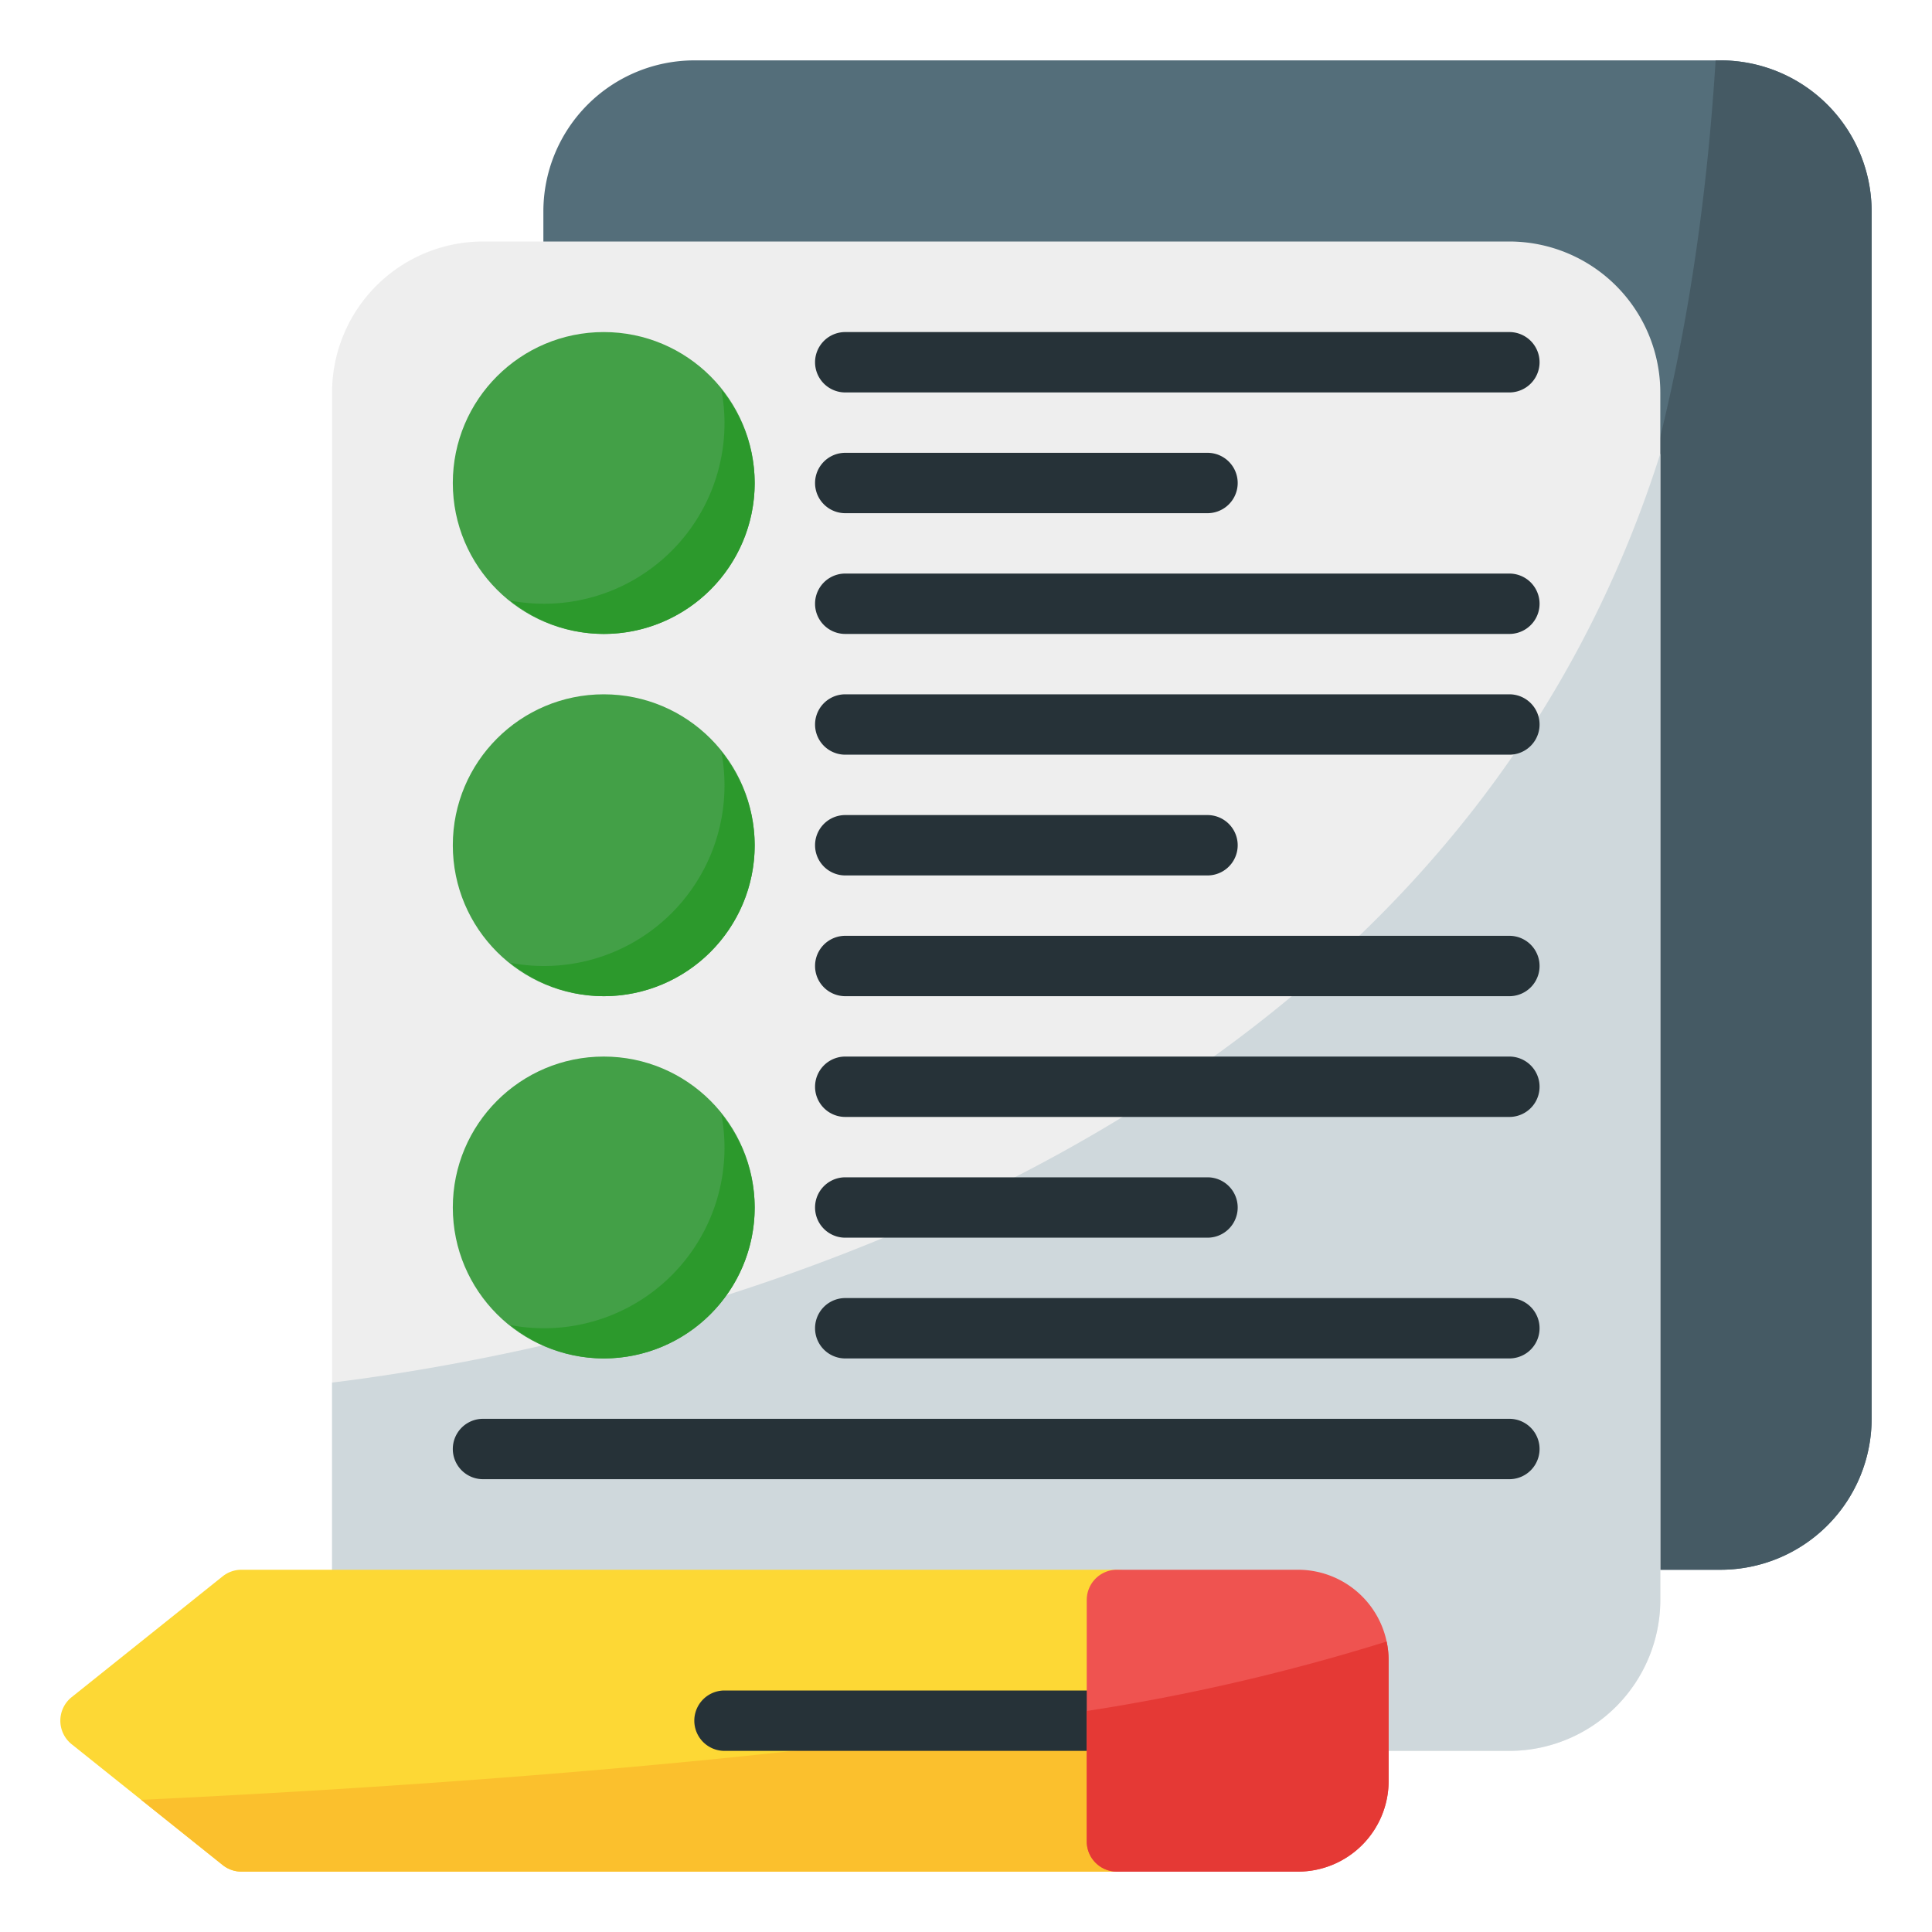 <svg height="512" viewBox="0 0 64 64" width="512" xmlns="http://www.w3.org/2000/svg"><g id="exam"><path d="m57 2h-34a5.006 5.006 0 0 0 -5 5v44a1.0 1 0 0 0 1 1h38a5.006 5.006 0 0 0 5-5v-40a5.006 5.006 0 0 0 -5-5z" fill="#546e7a"/><path d="m57 2h-.168c-2.254 36.113-25.61 43.101-38.832 44.132v4.868a1.0 1 0 0 0 1 1h38a5.006 5.006 0 0 0 5-5v-40a5.006 5.006 0 0 0 -5-5z" fill="#455a64"/><path d="m50 8h-34a5.006 5.006 0 0 0 -5 5v44a1 1 0 0 0 1 1h38a5.006 5.006 0 0 0 5-5v-40a5.006 5.006 0 0 0 -5-5z" fill="#eee"/><path d="m50 13h-22a1 1 0 0 1 0-2h22a1 1 0 0 1 0 2z" fill="#263238"/><path d="m40 17h-12a1 1 0 0 1 0-2h12a1 1 0 0 1 0 2z" fill="#263238"/><path d="m50 21h-22a1 1 0 0 1 0-2h22a1 1 0 0 1 0 2z" fill="#263238"/><path d="m11 45.8v11.2a1 1 0 0 0 1 1h38a5.006 5.006 0 0 0 5-5v-37.973c-7.823 24.685-36.199 29.82-44 30.773z" fill="#cfd8dc"/><g fill="#263238"><path d="m50 25h-22a1 1 0 0 1 0-2h22a1 1 0 0 1 0 2z"/><path d="m40 29h-12a1 1 0 0 1 0-2h12a1 1 0 0 1 0 2z"/><path d="m50 33h-22a1 1 0 0 1 0-2h22a1 1 0 0 1 0 2z"/><path d="m50 37h-22a1 1 0 0 1 0-2h22a1 1 0 0 1 0 2z"/><path d="m40 41h-12a1 1 0 0 1 0-2h12a1 1 0 0 1 0 2z"/><path d="m50 45h-22a1 1 0 0 1 0-2h22a1 1 0 0 1 0 2z"/><path d="m50 49h-34a1 1 0 0 1 0-2h34a1 1 0 0 1 0 2z"/></g><circle cx="20" cy="16" fill="#43a047" r="5"/><path d="m23.895 12.904a5.98 5.98 0 0 1 -6.991 6.991 4.95 4.95 0 0 0 3.096 1.105 5.006 5.006 0 0 0 5-5 4.95 4.95 0 0 0 -1.105-3.096z" fill="#2c992c"/><circle cx="20" cy="28" fill="#43a047" r="5"/><path d="m23.895 24.904a5.98 5.98 0 0 1 -6.991 6.991 4.95 4.95 0 0 0 3.096 1.105 5.006 5.006 0 0 0 5-5 4.95 4.95 0 0 0 -1.105-3.096z" fill="#2c992c"/><path d="m37 52h-29a.998.998 0 0 0 -.625.219l-5 4a.999.999 0 0 0 0 1.562l5 4a.998.998 0 0 0 .625.219h29a1.0 1 0 0 0 1-1v-8a1.0 1 0 0 0 -1-1z" fill="#fdd835"/><path d="m4.678 59.623 2.698 2.158a.998.998 0 0 0 .625.219h29a1.0 1 0 0 0 1-1v-4.674c-10.253 1.913-23.949 2.851-33.322 3.296z" fill="#fbc02d"/><circle cx="20" cy="40" fill="#43a047" r="5"/><path d="m36.676 58h-12.676a1 1 0 0 1 0-2h12.676a1 1 0 0 1 0 2z" fill="#263238"/><path d="m23.895 36.904a5.98 5.98 0 0 1 -6.991 6.991 4.95 4.95 0 0 0 3.096 1.105 5.006 5.006 0 0 0 5-5 4.95 4.95 0 0 0 -1.105-3.096z" fill="#2c992c"/><path d="m43 52h-6a1.0 1 0 0 0 -1 1v8a1.0 1 0 0 0 1 1h6a3.003 3.003 0 0 0 3-3v-4a3.003 3.003 0 0 0 -3-3z" fill="#ef5350"/><path d="m36 56.68v4.32a1.0 1 0 0 0 1 1h6a3.003 3.003 0 0 0 3-3v-4a2.995 2.995 0 0 0 -.067-.622 68.253 68.253 0 0 1 -9.933 2.301z" fill="#e53935"/></g></svg>